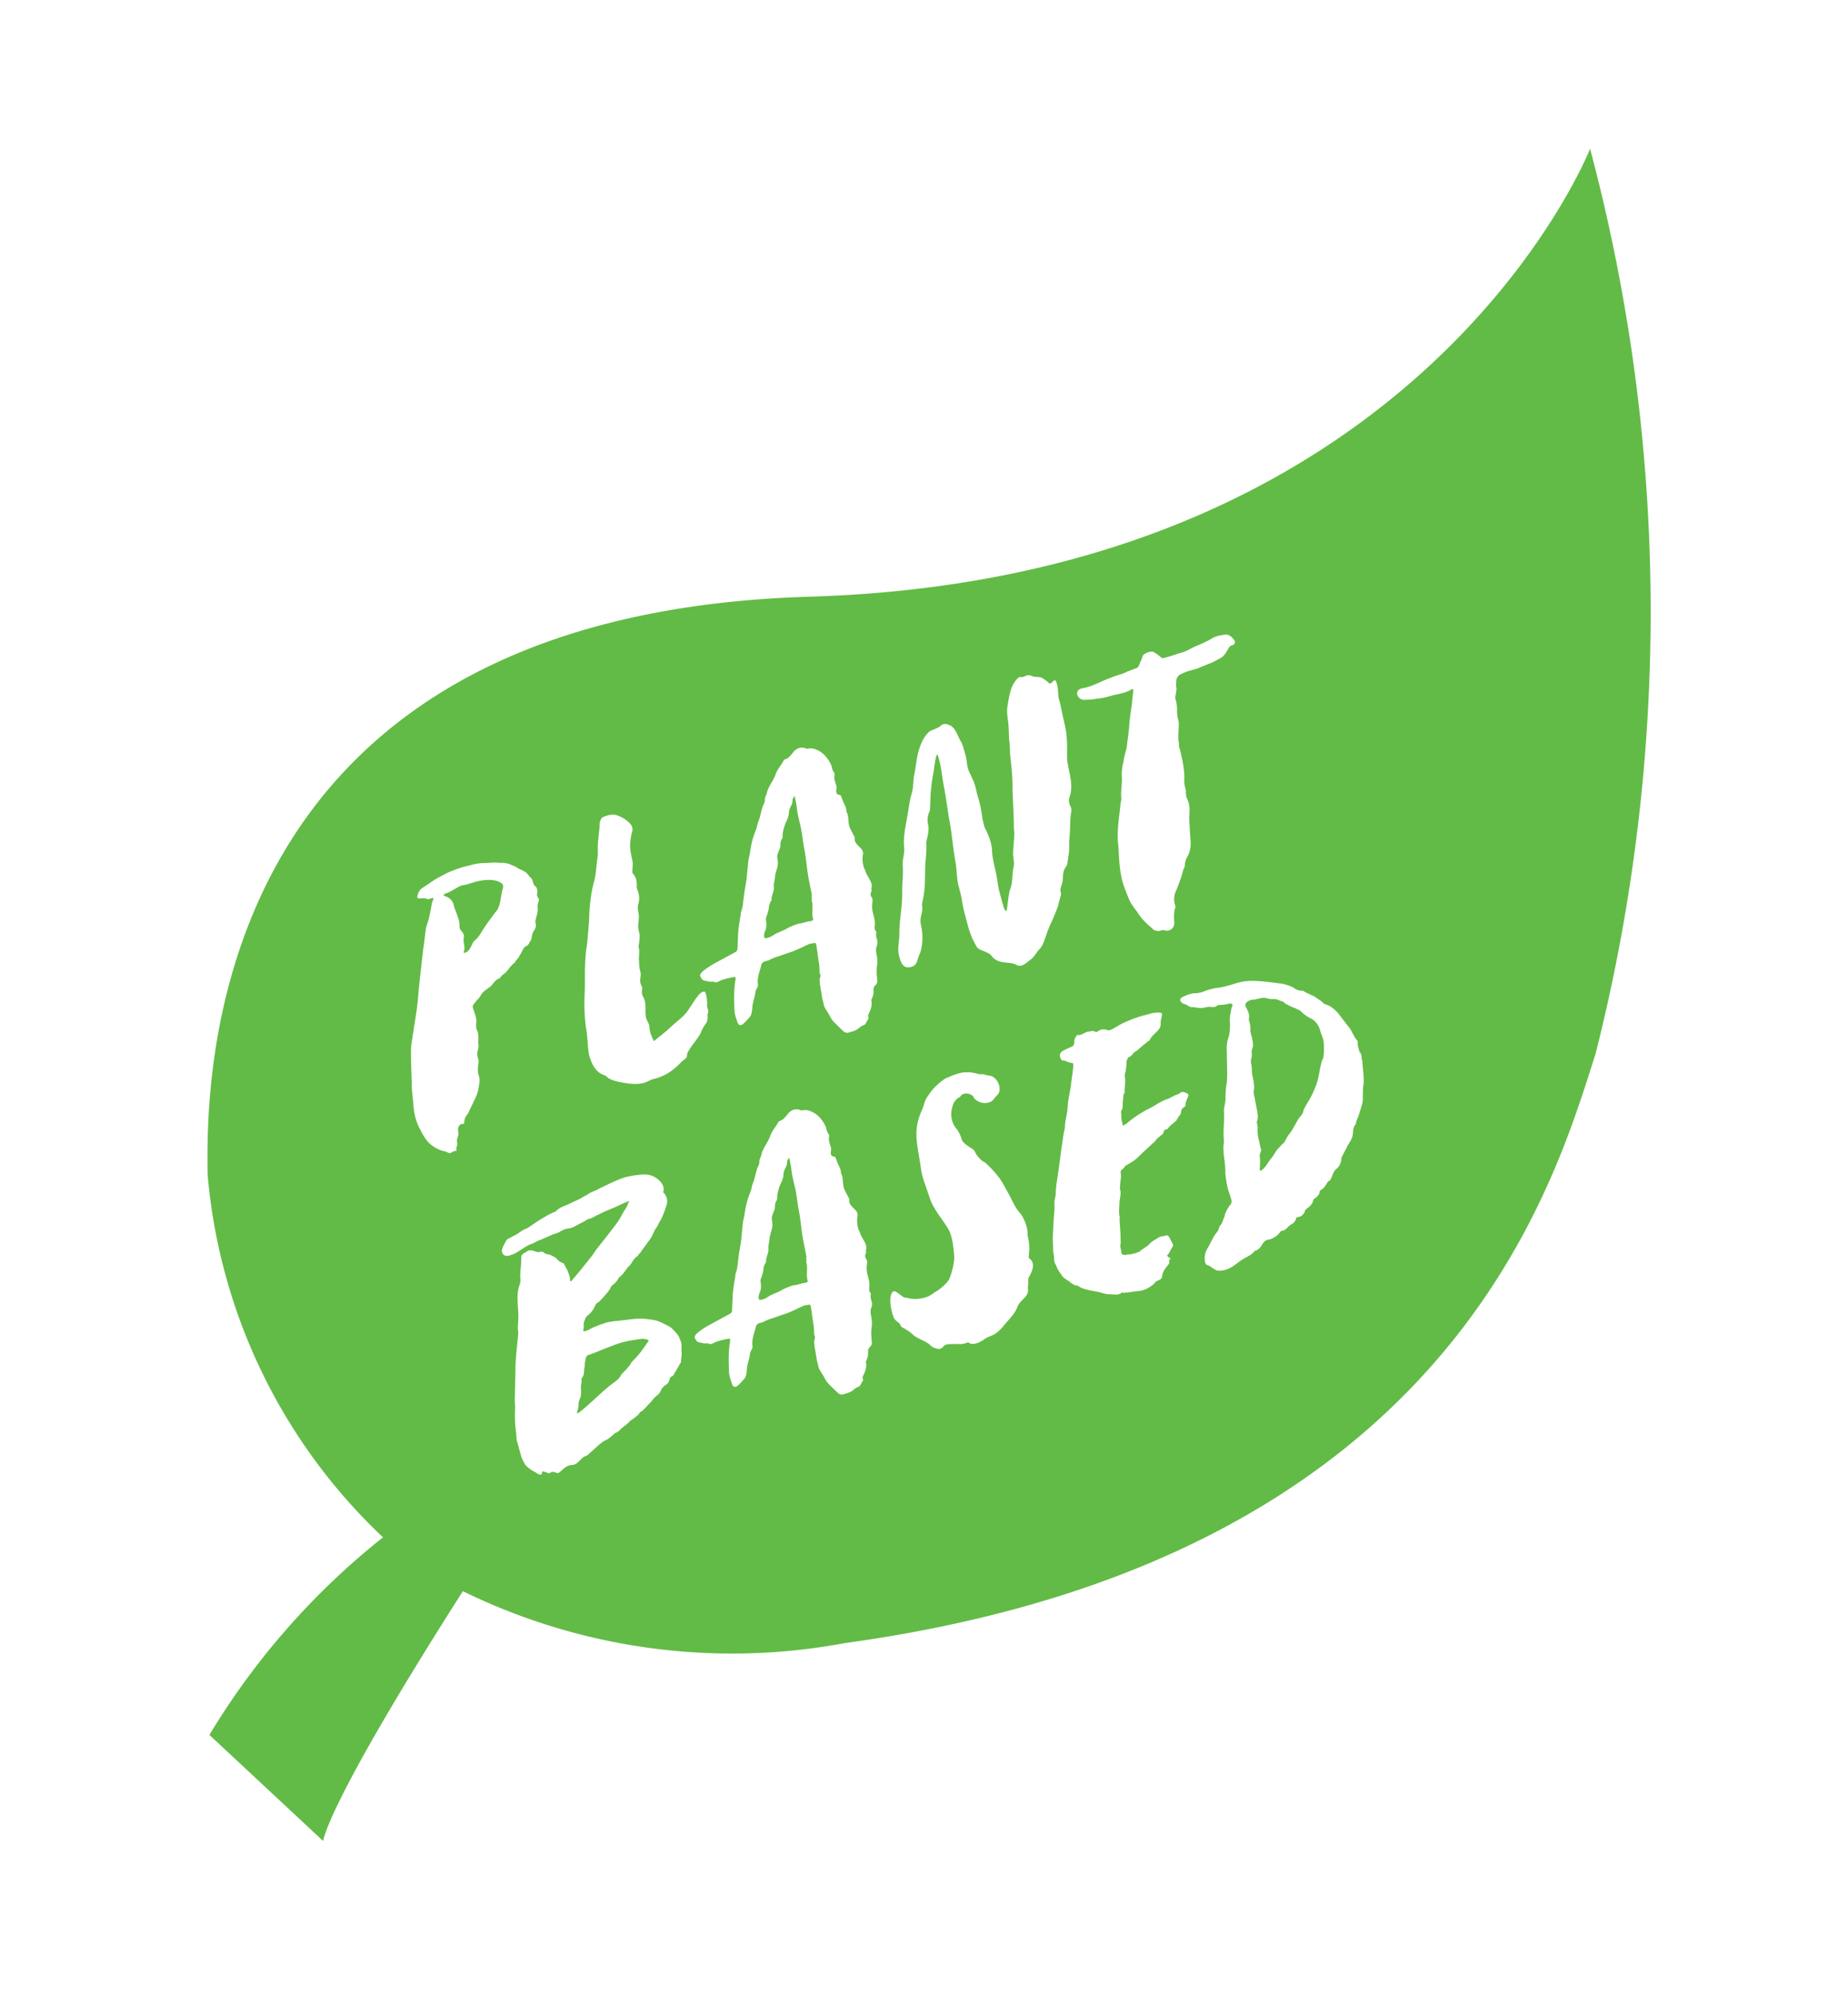 <svg width="113" height="122" viewBox="0 0 113 122" fill="none" xmlns="http://www.w3.org/2000/svg"><g filter="url(#filter0_d_401_13317)"><path d="M97.229 7.09S86.934 33.349 49.498 34.47c-37.437 1.123-36.86 30.211-36.804 35.304A34.527 34.527 0 0023.42 91.961a45.151 45.151 0 00-10.616 12.076l6.959 6.487s.096-2.044 8.54-15.271a37.486 37.486 0 0023.373 3.17c37.053-5.09 43.356-28.186 45.879-35.98a109.974 109.974 0 00-.326-55.352z" fill="#62BB46"/></g><path d="M82.902 63.5c.064.052.142.148.119.227-.018.174.066.364.105.568.2.178.095.379.165.525.013.044.02.066.019.138.02.45.127.945.054 1.4-.05.304-.013.653-.04.95l-.024.152-.24.771c-.068.166-.143.31-.146.454-.177.2-.166.389-.192.613-.012.268-.183.49-.325.726-.069.166-.271.517-.37.74-.02.319-.118.542-.354.712-.125.135-.187.322-.255.488-.045.086-.062.187-.171.222-.08.049-.119.157-.186.25s-.127.208-.252.27c-.043.014-.102.057-.11.108-.018.173-.137.33-.298.429-.066.02-.096.078-.104.129-.048.23-.203.351-.394.507-.059.042-.118.085-.127.208-.097.15-.201.28-.412.297-.065.02-.087.027-.117.085-.033.202-.188.323-.356.4-.243.22-.288.306-.463.36-.101-.016-.132.042-.198.135-.12.157-.435.376-.646.394a.507.507 0 00-.375.261c-.127.208-.246.365-.464.434-.044.013-.066.02-.074.07-.237.243-.565.346-.837.55l-.412.298c-.316.219-.644.322-.991.286-.13-.031-.445-.27-.53-.314-.153-.025-.202-.106-.221-.244a1.17 1.17 0 01.19-.852l.376-.718.237-.315s.092-.245.085-.266c.192-.156.196-.374.3-.575.046-.086.01-.123.056-.21.083-.193.173-.366.329-.559.052-.064.053-.136.048-.23-.047-.227-.15-.482-.213-.68a7.845 7.845 0 01-.163-.981c.015-.413-.057-.799-.107-1.264.003-.145-.03-.327.01-.507.026-.224-.007-.406-.01-.646.001-.457.053-.905.019-1.399.004-.217.103-.513.1-.752-.009-.261.017-.486.036-.732.071-.31.07-.694.063-1.028l-.027-1.313a2.06 2.06 0 01.107-.658c.1-.296.09-.557.095-.847a1.972 1.972 0 01.057-.738.807.807 0 01.086-.34c.024-.079.017-.1-.07-.146-.072-.001-.123-.01-.188.011-.175.055-.342.06-.625.076-.163.17-.35.11-.568.105.066-.02-.43.086-.385.073-.211.018-.449-.052-.666-.056a.486.486 0 01-.16-.047.976.976 0 00-.337-.158c-.122-.082-.193-.156-.192-.229.01-.123.097-.15.222-.213.249-.126.511-.208.801-.203.16-.026.298-.045.445-.115a3.59 3.59 0 01.823-.21c.415-.057.765-.166 1.137-.283.547-.17 1.054-.161 1.648-.107.369.029.774.094 1.172.138 0 0 .57.134.734.275.129.104.287.15.505.154.05.008.143.075.201.105.201.105.417.182.596.294.158.12.301.194.437.32.078.096.208.127.316.165.251.114.422.277.6.461l.61.795c.106.11.198.25.274.418l.218.388zm-1.948.61c.014-.341-.031-.64-.164-.91l-.041-.131c-.095-.379-.278-.658-.594-.823a1.975 1.975 0 01-.622-.454c-.093-.067-.144-.075-.201-.105-.201-.106-.44-.175-.619-.287-.13-.032-.193-.156-.272-.18-.159-.046-.338-.158-.505-.154a2.008 2.008 0 01-.55-.068c-.209-.055-.661.11-.712.103-.123-.01-.189.01-.335.08-.183.106-.243.22-.138.404.119.227.196.395.177.641-.03.058-.017.102.004.167.048.153.087.357.076.553-.023.08.027.16.032.254a2.7 2.7 0 01.132.728c.006.022-.122.302-.081.433-.001.073.011.189-.012.268-.038.108-.033.203-.042.326.04.131.053.247.064.436-.02.246.071.458.103.713.012.116.038.276.035.42a.902.902 0 00.013.501c.06.27.099.546.166.837.024.233.093.452-.02.703l.058.342c-.026.225 0 .457.046.683.054.175.08.407.154.648.028.088-.04.18-.056.282-.008.05-.038.108-.024.151.033.182.022.378.018.595-.01.123-.033.203.023.305l.08-.049c.273-.205.395-.507.624-.771.171-.222.248-.438.454-.623.089-.1.178-.2.31-.313.09-.172.196-.374.3-.502.275-.35.39-.675.62-1.011.126-.136.23-.264.248-.438.068-.165.15-.287.24-.46.231-.336.398-.724.543-1.106.168-.461.191-.925.33-1.4.024-.08.032-.13.084-.195.054-.21.05-.376.054-.593zM69.59 78.907l-.669.09c-.072-.002-.138.018-.232.024-.029-.015-.086-.045-.101-.016-.207.184-.473.1-.713.102-.167.005-.325-.042-.455-.073-.296-.1-.614-.12-.903-.198-.21-.055-.418-.11-.576-.229a.126.126 0 00-.13-.031 1.141 1.141 0 01-.444-.27c-.15-.096-.345-.18-.457-.385-.127-.176-.248-.33-.316-.55-.02-.065-.114-.132-.139-.365.02-.246-.064-.436-.06-.653-.001-.312-.033-.567-.013-.885l.036-.732c.015-.413.087-.796.058-1.195-.01-.19.073-.383.083-.579-.007-.406.08-.818.14-1.245l.218-1.605c.057-.354.093-.702.172-1.063.046-.159.02-.319.052-.449.042-.325.135-.642.148-.983.023-.464.163-.94.208-1.41.042-.326.1-.68.127-.977l.002-.145c.002-.072-.012-.116-.084-.117-.102-.017-.203-.033-.289-.078-.064-.052-.137-.053-.238-.07-.073-.001-.101-.016-.157-.119-.09-.212-.06-.342.139-.476l.373-.188c.307-.096.33-.176.32-.437a.555.555 0 01.114-.252c.03-.057.06-.114.117-.084.218.004.387-.146.584-.207.167-.004.328-.103.486.016.05.008.094-.005.153-.048a.578.578 0 01.581-.061.436.436 0 00.291-.068c.25-.126.484-.295.74-.4.293-.139.614-.263.92-.36.22-.068.467-.121.686-.19.153-.047.298-.045.487-.056.188-.01.23.048.191.229a1.52 1.52 0 00-.067.477c.011.189-.13.353-.24.46-.126.135-.303.262-.408.463a.126.126 0 01-.089.1c-.272.205-.515.426-.743.617-.103.056-.184.106-.229.192-.074.07-.119.157-.235.17-.037.035-.089.1-.097.15-.03.057-.06.115-.047.159a3.12 3.12 0 01-.1.752c-.009.05-.024.08-.01.123.067.291-.004.602-.01.892a.175.175 0 01-.009.123c-.097.15-.049.303-.095.462-.026.224.027.472-.107.658-.03.057.013.116.011.189-.026.224.043.443.096.69.131-.04.183-.105.264-.154a6.613 6.613 0 011.417-.924c.307-.168.623-.387.966-.519.285-.089.513-.28.804-.347.134-.186.307-.096.472-.028.058.03.1.09.077.168-.083.195-.159.338-.17.534 0 .072-.038.108-.097.15-.205.113-.173.367-.203.424a1.51 1.51 0 00-.261.394c-.17.15-.39.29-.539.505-.015.029-.066.02-.11.034a.193.193 0 00-.125.136c-.002.072-.069.165-.15.215-.11.106-.256.176-.368.355a.175.175 0 01-.074.072l-.708.653-.185.178c-.2.207-.413.37-.662.496-.096.078-.212.09-.25.198l-.089.1c-.124.063-.163.17-.136.33.038.277-.06.5-.044.783-.008.05-.023.08-.016.101.117.3-.026.609-.025.92-.012.269-.046.544.021.835-.008.05-.023.08-.01.123.002.312.047.61.056.944-.005.217.035.421-.013.652-.01.123.06.27.065.437.005.094.12.154.237.142.174-.055.333-.009.501-.085.117-.013.285-.09.372-.117.163-.17.5-.324.618-.481.185-.178.331-.248.493-.346.154-.12.3-.118.437-.137.066-.02.125-.063.16-.026a.382.382 0 01.163.213l.12.227c.07.074.076.168.016.283-.09.1-.136.259-.218.38-.126.136-.126.136.032.255l.093.067c-.088.027-.11.106-.097.15.019.138-.04.18-.107.274-.193.228-.32.436-.332.704-.023.08-.104.129-.206.185a.462.462 0 00-.22.14c-.193.23-.655.518-1.04.518zm-9.448 2.98c-.375.261-.76.334-.938.15-.168.076-.46.143-.64.104-.283.016-.63-.02-.814.086-.104.129-.215.235-.388.218-.159-.047-.333-.065-.482-.234-.213-.222-.769-.384-1.033-.614-.277-.273-.372-.268-.471-.357-.151-.097-.245-.091-.315-.238-.033-.181-.365-.246-.44-.559-.124-.321-.298-1.108-.067-1.444.172-.294.588.344.843.313.26.063.563.112.789.065.392-.05.633-.126.98-.402.233-.097.8-.587.877-.803.143-.31.316-.988.307-1.322-.027-.471-.106-1.336-.38-1.754-.352-.587-.835-1.132-1.078-1.753-.102-.328-.22-.628-.323-.956-.2-.49-.25-.954-.257-.976-.077-.553-.17-1.004-.24-1.535-.08-.72-.028-1.24.246-1.902.257-.561.157-.65.514-1.122.172-.294.836-.934 1.171-1.015.271-.133.833-.333 1.086-.292.421-.035.788.138.876.11.181-.032.39.095.556.09.405.066.692.6.576.998-.061.187-.193.228-.305.407-.282.401-.956.323-1.239-.044-.053-.248-.637-.426-.84-.074-.388.218-.45.477-.498.709-.171.606.138 1.133.302 1.274.148.242.211.367.286.607.06.27.542.503.735.66.107.11.14.292.24.38.148.17.262.303.428.371.292.245.548.525.782.812.227.266.41.617.578.925.21.366.377.746.574 1.07.19.3.292.316.438.63.175.33.277.731.256 1.05.182.736.077.937.07 1.371.386.24.306.673-.009 1.204-.03.058-.016.486-.047.615.098.546-.338.61-.615 1.106-.147.454-.5.78-.797 1.138-.639.8-.867.607-1.294.933zm-7.726-7.768a.39.39 0 01.026.16 1.74 1.74 0 00.063.893c.014.044.05.08.063.124.095.38.494.735.386 1.08-.023.08.026.16-.004.218-.06.115-.07.238.015.356.085.117.054.247.036.421-.025.152-.005.29.034.494.054.247.15.481.124.778-.01.123-.026.224.03.327.042.058.078.095.054.175-.024.152.017.283.058.414a.548.548 0 01-.014.34c-.083.195-.05.377-.017.559.046.225.057.414.032.638-.05.304-.026.609.01.958a.338.338 0 01-.128.28.364.364 0 00-.106.274c.01.188-.007.362-.112.563-.015.029-.03.058-.017.101.06.27-.04.565-.19.853-.014.028-.016.1.012.188.02.066-.024.08-.084.195-.06.115-.12.23-.186.25-.153.048-.227.119-.322.197-.192.156-.396.196-.614.264a.324.324 0 01-.31-.07c-.2-.179-.379-.363-.585-.563a1.749 1.749 0 01-.268-.396c-.126-.25-.34-.47-.378-.747-.026-.16-.089-.284-.1-.473l-.118-.684c-.004-.167-.045-.298.008-.435.06-.115-.024-.232-.037-.349a2.792 2.792 0 00-.047-.61c-.051-.32-.082-.646-.147-1.01-.026-.16-.048-.153-.23-.12l-.182.032c-.402.174-.769.385-1.184.515l-.694.24c-.197.063-.394.124-.577.23-.08.049-.197.061-.284.089a.3.3 0 00-.215.235c-.094.39-.268.756-.203 1.192.019.139-.129.28-.153.433-.02.246-.126.52-.167.773-.048.23-.01.58-.189.78-.125.134-.23.263-.399.412-.154.12-.284.09-.353-.13-.068-.218-.165-.452-.175-.713-.025-.617-.043-1.212.056-1.82l.016-.1c-.012-.117-.034-.11-.129-.105-.29.067-.567.106-.86.245-.102.057-.205.113-.32.053l-.08-.024c-.203.04-.347-.035-.52-.053-.159-.046-.2-.178-.25-.258-.048-.08.034-.203.107-.274.244-.22.486-.368.772-.53l1.252-.68c.103-.055.148-.142.142-.236l.04-.95c.035-.347.077-.672.15-1.055.016-.101-.004-.167.04-.253.115-.324.114-.636.163-.94l.018-.174c.049-.303.113-.635.147-.91l.09-.941c.028-.297.11-.491.13-.738.074-.455.168-.845.335-1.233.083-.195.079-.361.162-.556.122-.302.164-.627.279-.952.075-.143.128-.28.116-.396.003-.145.107-.274.131-.426.094-.39.398-.725.536-1.128.1-.296.336-.538.487-.825.015-.029.03-.057.051-.064.27-.06.427-.326.605-.526.163-.17.447-.26.67-.161.057.03.108.038.152.024.27-.06.442.03.636.114.345.18.579.467.76.819.063.124.083.262.124.393 0 0 .134.199.119.227-.063.26.027.472.096.691.048.153-.013.268 0 .384.052.32.238.07.32.333.055.175.124.32.201.49a.995.995 0 01.108.422c.141.22.085.502.152.793.04.204.167.38.25.57.057.103.128.177.097.306-.006.29.425.516.487.713zm-4.026-2.656c-.025-.233-.086-.43-.125-.706-.104.129-.134.186-.135.259.004.166-.056.281-.116.396a.897.897 0 00-.11.419c-.01.195-.116.397-.214.62a2.765 2.765 0 00-.164.627c-.016.102.025.233-.049.304-.112.18-.08.361-.104.513-.07.238-.24.46-.158.722.007.022-.008.05-.002.072.088.357-.143.694-.157 1.035-.01.195-.094.39-.07.622.019.21-.093.39-.126.592-.008.05-.03.058-.017.101.021.066-.009.123-.061.188a1.258 1.258 0 00-.091.245c-.005.217-.09.484-.18.729-.024.079.003.166.009.26.019.139.01.262-.015.414-.068.165-.152.36-.104.513.02.065.043.058.115.06.182-.033.328-.103.446-.188.198-.134.483-.223.731-.349.242-.148.498-.252.76-.334a.447.447 0 01.183-.032c.203-.04.372-.117.582-.135.16-.026.197-.061.15-.215-.082-.335.041-.71-.068-1.06-.014-.043.023-.079.01-.123-.021-.065-.005-.166-.003-.239l-.173-.859c-.133-.655-.158-1.272-.284-1.905-.08-.407-.122-.85-.201-1.258-.087-.43-.217-.845-.26-1.288zM34.04 90.029c-.23-.12-.354-.057-.45.02-.036.036.022-.006-.345-.107-.08-.024-.095.005-.103.056-.001.072.005.094-.06.115-.044.013-.088.027-.145-.003-.272-.18-.575-.3-.802-.566a2.265 2.265 0 01-.293-.63l-.149-.553c-.055-.175-.11-.35-.114-.517-.016-.283-.061-.581-.085-.886a14.75 14.75 0 01.004-.986l-.022-.378.043-1.935c.004-.602.08-1.202.135-1.796.026-.224.059-.426.005-.674l.032-.514c.042-.71-.176-1.483.09-2.167a.824.824 0 00.03-.441c-.008-.334.058-.739.064-1.101l.005-.218c.088-.1.119-.157.228-.191.022-.007.066-.02.08-.05.155-.12.329-.102.494-.034.108.038.216.076.304.05.087-.028.182-.034.246.018.1.09.208.127.353.13.144.075.331.137.438.247.106.111.213.222.372.268.028.015.057.03.093.067l.231.433c.055.174.131.343.142.531-.014.03-.023.08.028.088.05.008.066-.02.08-.05l.423-.492.639-.8c.177-.2.32-.436.453-.622.416-.515.81-1.022 1.218-1.559.171-.221.3-.502.442-.738.112-.18.231-.337.27-.517.016-.03.096-.078.046-.087-.043-.058-.073 0-.095.006-.343.131-.607.286-.928.41-.234.098-.512.209-.739.328l-.124.063c-.11.034-.425.253-.548.243l-.088.028c-.155.12-.615.336-.799.442-.08.049-.19.083-.299.117-.167.004-.342.06-.547.171-.118.085-.27.133-.424.181-.153.048-.716.32-.87.368-.175.055-.33.175-.46.216-.438.137-.86.557-1.253.68a1.52 1.52 0 01-.313.075l-.05-.009c-.087-.045-.166-.068-.2-.177-.079-.096-.018-.21.013-.34.075-.145.174-.368.277-.496l.433-.231c.255-.104.47-.34.754-.429.147-.07.397-.268.558-.366.28-.184.88-.564 1.21-.667.214-.235.454-.31.71-.414l.776-.363c.124-.063.278-.183.432-.231.14-.165.65-.3.761-.407.527-.237 1.018-.51 1.565-.681a5.822 5.822 0 011.076-.169c.4-.029.724.086.994.338.193.155.355.441.285.68-.023.079.012.115.041.13.058.03.078.096.092.14.134.198.108.423.046.61-.107.346-.222.67-.38.935-.111.18-.173.367-.314.531-.113.252-.227.504-.383.697l-.453.622c-.06.115-.163.17-.238.314-.271.133-.335.466-.549.629-.192.228-.313.458-.526.62l-.074.072c-.098.223-.29.379-.444.5l-.06.114c-.099.223-.29.379-.424.565-.133.114-.245.293-.413.37-.059.042-.082.121-.112.178a1.397 1.397 0 01-.446.572c-.058.043-.088.1-.125.136-.025.152-.136.258-.11.418l-.004.218c-.008.05-.038.108-.01.195a.867.867 0 00.328-.102c.264-.155.504-.23.76-.334.116-.013.212-.09.372-.117a4.96 4.96 0 01.574-.083l.603-.069c.415-.057.88-.107 1.335-.033l.275.034c.253.041.476.14.649.23.23.12.445.196.601.388.15.17.314.31.389.55l.014.045c.154.263.063.508.094.763.025.232-.043.398-.032.587-.024.079-.06.114-.09.172l-.375.645c-.037.036-.052.065-.096.078-.087.028-.117.085-.14.165a.534.534 0 01-.166.316.792.792 0 00-.377.406c-.054.137-.15.215-.245.293-.155.12-.252.27-.377.406-.4.413-.482.535-.57.562-.065.02-.102.056-.125.136a3.231 3.231 0 01-.56.439c-.17.222-.463.361-.655.59a.792.792 0 01-.264.154c-.016.029-.472.412-.5.397-.257.104-.478.318-.684.502l-.487.44-.06.043c-.203.04-.322.197-.47.34-.11.106-.243.22-.432.23-.311.002-.526.238-.733.422-.058.043-.117.085-.196.062zm1.244-3.704l-.008.05c.086.046.588-.424.72-.537.509-.448 1.019-.968 1.57-1.356.176-.127.346-.276.444-.5-.073.072.333-.32.274-.277l.23-.264c.068-.166.2-.28.326-.415.31-.313.535-.671.803-1.043.037-.036.023-.08-.028-.088a1.088 1.088 0 00-.31-.071c-.393.05-.785.101-1.208.21-.357.087-.759.261-1.124.4-.321.124-.658.277-1.008.387-.065.02-.095.078-.11.106-.06.115-.063.26-.095.39.011.189-.05.376-.054.594.004.167-.152.36-.152.36a.99.99 0 01-.037.42c.01.26.035.493-.02.702-.068.166-.137.331-.126.52.005.167-.07.31-.087.412zm35.982-29.441c-.115-.06-.203-.033-.334.008a.532.532 0 01-.512-.176c-.328-.282-.634-.57-.88-.974-.17-.235-.398-.5-.529-.843-.194-.468-.353-.899-.413-1.168-.188-.83-.168-1.533-.228-2.187-.087-.814.081-1.659.155-2.499a.776.776 0 00.029-.37c-.016-.355.057-.738.05-1.144-.033-.182-.003-.623.098-.991.027-.297.149-.6.198-.903.06-.5.142-1.005.166-1.542l.152-1.128c.027-.297.053-.521.079-.745.04-.18-.144-.075-.18-.04-.352.182-.745.233-1.167.341-.285.089-.554.15-.88.18-.248.053-.51.063-.77.072-.29-.005-.438-.247-.436-.392-.004-.167.129-.28.31-.314.342-.058.664-.183 1.022-.343a11.4 11.4 0 011.11-.444c.263-.082.482-.15.665-.256.175-.054.321-.124.475-.172a.3.3 0 00.214-.235c.069-.166.144-.31.205-.497.018-.174.514-.353.658-.278.553.308.427.443.733.347.313-.074.853-.267.853-.267.452-.093.717-.32 1.082-.458.278-.11.527-.237.797-.37.294-.212.593-.257.89-.302.248-.053.448.124.582.323.1.088.045.298-.093.317-.138.019-.205.112-.265.227-.127.208-.248.438-.453.55l-.307.168c-.308.169-.702.292-1.016.438-.3.118-.576.156-.854.267l-.336.153a.554.554 0 00-.21.33c.005.167-.035.347.013.5.014.044-.083.58-.083.58.089.284.127.56.115.828a2.54 2.54 0 00.104.64c.017.283-.017.558-.021.776l.002.239c-.01.123.025.232.038.349-.02.246.053.247.065.363.141.605.282 1.21.257 1.818a1.59 1.59 0 00.083.574.43.43 0 01.011.189c.02.138.01.261.073.386.258.52.105.952.141 1.373l.06 1.038c.044.37.024.69-.113 1.02-.127.208-.225.431-.222.67-.017.102-.084.195-.115.325-.094.39-.23.72-.376 1.102-.15.287-.214.62-.112.948.02.065.055.175.003.24-.085.266-.053.52-.057.738.08.407-.2.663-.526.62zm-8.798 2.127a.404.404 0 01-.325-.042c-.46-.24-1.103.009-1.52-.557-.17-.236-.748-.319-.882-.517a4.833 4.833 0 01-.55-1.294c-.121-.466-.265-.925-.35-1.427-.05-.393-.14-.677-.227-1.034-.129-.489-.092-.908-.184-1.432-.164-.91-.196-1.548-.353-2.436-.146-.771-.218-1.541-.379-2.284-.098-.545-.138-1.133-.31-1.68l-.027-.088c-.13-.416-.224.743-.303 1.104-.08.433-.132.882-.162 1.324-.008.435-.031.898-.046.927-.15.287-.156.577-.096.847.095.378-.127.976-.114 1.092a6.21 6.21 0 01-.033.971c-.08.818.012 1.727-.177 2.506-.01.123-.07.238-.044.398.065.436-.194.685-.065 1.174.2.946-.03 1.594-.053 1.674-.225.43-.13.81-.661.88-.437.064-.552-.38-.64-.738-.1-.4.024-.848.024-1.232-.005-.935.174-1.592.177-2.506-.02-.522.073-1.224.032-1.74-.02-.45.121-.686.086-1.107-.074-.698.128-1.433.22-2.063.063-.332.123-.831.216-1.149.138-.403.11-.802.167-1.157.11-.49.15-1.055.274-1.503.14-.476.306-.864.639-1.184.11-.107.533-.215.702-.364.207-.185.366-.139.617-.025.316.165.452.675.649.998.098.161.145.387.193.54.219.7.114.901.316 1.318l.223.483c.16.358.19.685.307 1.057.137.438.208.896.273 1.332.067.292.067.292.142.532.014.044.408.69.438 1.4.007.407.17 1.004.263 1.456.08.407.102.785.218 1.157.068.218.342 1.478.432.921.11-.875.144-1.077.212-1.243.153-.432.089-.868.2-1.36.047-.23-.035-.493-.038-.732.001-.457.075-.913.068-1.319l-.023-.305c.005-.674-.083-2.184-.082-2.257.014-.724-.053-1.4-.141-2.141-.03-.327-.01-.646-.069-.988l-.029-.783c-.027-.472-.15-.866-.055-1.328.09-.557.181-1.186.58-1.6.075-.07.127-.135.256-.103.16.046.338-.226.654-.06.223.098.479-.006.7.165.093.067.244.164.286.222.227.266.37-.428.515.032.137.437.052.704.154 1.032.11.35.154.72.248 1.1.074.313.162.67.199 1.019.03.326.045.682.039 1.044-.006.29-.01.508.05.777.07.53.367 1.327.086 2.04a.76.76 0 00.07.53.553.553 0 01.044.37c-.08.434-.056 1.051-.101 1.521-.05.304.01.646-.04.95-.016.1-.085.723-.137.788-.357.471-.115.708-.343 1.284a.54.54 0 000 .384c.027.088-.172.679-.173.751-.002.073-.373.958-.404 1.015-.06.115-.128.28-.196.446-.19.468-.294.98-.553 1.23-.184.178-.29.451-.526.62-.176.128-.339.299-.558.367zm-9.72-7c.014.044.035.11.026.16a1.74 1.74 0 00.063.893c.014.044.05.08.063.125.095.379.494.734.386 1.08-.023.08.026.16-.004.218-.06.114-.07.237.016.355.084.118.053.248.035.421-.024.152-.005.29.035.494.053.248.15.481.123.778-.01.123-.026.225.03.327.043.059.078.096.055.175-.025.152.016.283.057.415a.548.548 0 01-.013.34c-.084.194-.05.376-.018.558.047.226.058.414.032.639-.05.303-.026.608.011.957a.338.338 0 01-.128.28.364.364 0 00-.107.274 1.01 1.01 0 01-.112.564c-.015.028-.03.057-.016.1.06.27-.04.566-.19.853-.015.029-.016.101.011.189.02.065-.023.079-.083.194-.06.115-.12.23-.186.25-.154.048-.227.12-.323.197-.191.156-.395.196-.614.264a.324.324 0 01-.31-.07c-.2-.178-.378-.363-.585-.563a1.749 1.749 0 01-.268-.396c-.126-.249-.34-.47-.378-.747-.026-.16-.089-.284-.1-.473l-.117-.684c-.005-.166-.046-.298.008-.435.06-.114-.025-.232-.037-.348a2.792 2.792 0 00-.047-.61c-.052-.32-.082-.647-.148-1.011-.026-.16-.048-.153-.23-.12l-.182.033c-.402.174-.768.384-1.184.514l-.693.241a2.814 2.814 0 00-.577.229c-.081.049-.197.061-.285.089a.3.3 0 00-.215.235c-.094.39-.267.757-.203 1.193.02.138-.128.28-.153.432-.019.246-.126.52-.167.773-.047.23-.01.58-.188.78-.126.135-.23.263-.4.413-.154.12-.284.089-.352-.13-.069-.22-.166-.453-.175-.714-.025-.617-.043-1.212.055-1.82l.016-.1c-.012-.117-.034-.11-.128-.104-.291.067-.568.105-.86.245-.103.056-.206.112-.32.052l-.08-.023c-.203.04-.347-.036-.52-.053-.16-.047-.2-.178-.25-.259-.05-.08.033-.202.107-.273.243-.22.485-.368.77-.53l1.254-.68c.102-.056.147-.142.142-.237l.039-.949c.035-.347.078-.673.15-1.056.017-.101-.004-.167.041-.253.115-.324.113-.636.163-.94l.017-.173c.05-.304.114-.636.148-.911l.09-.941c.027-.297.11-.491.13-.737.073-.456.167-.846.334-1.234.083-.194.08-.361.163-.555.121-.303.163-.628.278-.952.075-.144.129-.28.116-.397.003-.145.107-.274.132-.425.094-.39.397-.725.535-1.129.1-.295.337-.538.487-.825.015-.028.03-.057.052-.064.27-.06.426-.326.604-.525.163-.171.447-.26.67-.162.058.03.108.038.152.025.27-.06.442.03.636.113.345.18.579.467.76.819.064.124.083.262.124.394 0 0 .134.198.12.227-.064.26.027.471.095.69.048.154-.012.268 0 .385.052.32.238.07.32.332.055.175.125.321.202.49a.998.998 0 01.108.422c.14.22.085.502.152.793.04.204.167.38.25.57.056.103.127.177.096.307-.005.29.426.515.487.712zm-4.026-2.656c-.024-.232-.086-.43-.124-.706-.104.129-.134.186-.136.259.005.167-.056.282-.116.397a.897.897 0 00-.11.418c-.01.196-.115.397-.214.62a2.758 2.758 0 00-.163.628c-.017.1.024.232-.05.303-.112.18-.079.361-.103.513-.07.238-.241.46-.159.722.007.022-.008.05-.001.073.087.357-.144.693-.157 1.034-.011.195-.094.39-.07.622.018.21-.094.39-.127.592-.008.05-.03.058-.016.102.02.065-.01.123-.062.187a1.258 1.258 0 00-.091.245c-.004.217-.089.484-.18.729-.024.08.004.167.01.261.018.138.009.261-.016.413-.068.166-.151.36-.103.513.02.066.042.059.114.06a1.09 1.09 0 00.446-.187c.199-.134.483-.224.732-.35a3.41 3.41 0 01.76-.333.445.445 0 01.182-.033c.204-.04.372-.117.583-.134.16-.026.197-.062.149-.215-.081-.335.042-.71-.068-1.06-.013-.044.024-.08.01-.123-.02-.066-.004-.167-.003-.24l-.173-.858c-.133-.656-.157-1.272-.283-1.906-.08-.407-.122-.85-.202-1.258-.086-.43-.216-.845-.259-1.288zM43.074 60.61c.088-.027.2.563.158.888.123.394.064.437.012.5.044-.013.044.372-.053.522-.17.222-.276.423-.367.667-.285.474-.825 1.051-.815 1.312.026.16-.201.28-.334.393-.43.47-.936.846-1.6 1.029-.16.026-.328.103-.452.166-.352.182-.692.168-1.033.154-.123-.01-1.143-.122-1.443-.389-.035-.037-.106-.11-.157-.119-.512-.176-.722-.543-.888-.995-.194-.468-.136-1.279-.276-1.956a11.674 11.674 0 01-.078-2.017c.031-.514.012-1.037.021-1.544.017-.486.033-.971.122-1.455a60.96 60.96 0 00.129-1.506c.022-.776.087-1.565.297-2.351.14-.476.142-1.006.216-1.461.033-.203.022-.391.017-.558-.005-.479.076-.912.114-1.405-.006-.094.008-.435.213-.547.255-.104.496-.18.75-.138.396.116.726.325.96.612.077.096.09.212.087.357-.091.245-.191.925-.13 1.122.017.283.106.567.145.843 0 .385-.062.572.016.668.32.332.203.801.237.91-.007-.021.224.41.107.88-.138.404.055.56.011.957l-.037.42a1.35 1.35 0 00.065.436c.075.241-.045.855-.045.855.096.307-.004.602.034.878.008.79.158.504.075 1.082-.05.376.172.475.11.662a.594.594 0 00.065.436c.162.286.141.605.143.917.002.623.193.54.243.932.002.312.134.583.274.875.317-.291.655-.517.913-.766.422-.42.95-.729 1.264-1.26.373-.573.657-1.046.91-1.005zm-15.559 9.865c-.116.013-.194-.083-.296-.1-.303-.049-.62-.214-.876-.422-.293-.245-.461-.552-.643-.904-.267-.469-.395-1.03-.428-1.596-.028-.4-.101-.785-.093-1.22.001-.072-.044-1.139-.048-1.69a4.7 4.7 0 01.069-1.007l.239-1.54c.073-.455.119-.926.157-1.418.019-.246.289-2.685.304-2.714l.042-.325.085-.651c.027-.297.162-.555.218-.837l.096-.462c.04-.181.043-.398.149-.6.015-.028.023-.079-.006-.094-.029-.015-.05-.008-.116.012-.131.041-.197.062-.226.047-.143-.075-.303-.05-.47-.045-.167.004-.18-.04-.134-.198a.73.73 0 01.313-.459c.323-.197.61-.43.94-.606.248-.126.49-.273.746-.377.3-.118.62-.243.912-.31.379-.094.729-.204 1.135-.21.312-.002.632-.054.957-.012.051.008.095-.006.167-.004.05.008.29.005.542.119.143.075.245.091.338.158.1.089.23.12.316.166.143.075.287.15.372.267.078.096.12.155.22.244.071.074.13.416.188.446.143.075.198.25.165.452-.064.333.177.257.085.502-.053.137-.07.31-.058.427.024.232-.067.477-.122.686a.37.37 0 00-.004.218c.055.175-.014.34-.096.462-.097.15-.113.252-.145.382a.371.371 0 01-.024.152c-.196.373-.24.387-.283.4-.197.062-.26.322-.372.501-.082.122-.15.288-.268.372-.052.065-.053.137-.134.186-.154.12-.273.278-.392.435l-.052.065c-.14.164-.316.219-.406.391-.015.029-.037.035-.059.042-.197.062-.309.241-.45.405a.816.816 0 01-.17.15c-.213.162-.396.268-.516.498-.09.172-.267.3-.364.45-.089.1-.134.186-.1.295.103.328.243.62.2.946-.016.102-.006.363.065.437.13.415.033.566.071.842.02.138-.012.268-.043.398-.107.274.085.502.052.704-.041.253-.075.528 0 .769l.014.044c.096.306.003.624-.046.927-.04.18-.13.353-.199.518l-.233.482c-.09.172-.152.36-.256.488a.633.633 0 00-.153.433c-.001.072-.016.1-.089.1-.174-.018-.351.181-.277.495.033.181-.058.354-.05.376-.061.115-.027.224-.014.34.012.116-.092.245-.05.376.013.044-.024.08-.075.072-.123-.01-.227.119-.321.124zm.88-12.238c.057.03.043-.014.065-.02.24-.076.326-.343.446-.572a.411.411 0 01.119-.158c.272-.205.424-.565.625-.844.179-.272.401-.558.602-.837.067-.093.163-.171.216-.308.152-.36.16-.794.276-1.191.055-.21.006-.29-.195-.395-.288-.15-.621-.142-.926-.119-.327.03-.634.126-.962.229-.087.027-.175.055-.313.074-.138.019-.284.089-.446.187-.205.112-.381.24-.6.308a.448.448 0 00-.146.07c-.037.035-.024.08.005.094l.108.038c.216.077.387.24.456.459.074.313.2.562.289.846l.027.088c.055.175.052.32.056.486a.582.582 0 00.126.25c.107.11.17.235.138.364-.07.31.126.634-.009.892-.015.029.014.044.043.059z" fill="#fff"/><defs><filter id="filter0_d_401_13317" x="3.686" y=".091" width="106.247" height="121.433" filterUnits="userSpaceOnUse" color-interpolation-filters="sRGB"><feFlood flood-opacity="0" result="BackgroundImageFix"/><feColorMatrix in="SourceAlpha" type="matrix" values="0 0 0 0 0 0 0 0 0 0 0 0 0 0 0 0 0 0 127 0" result="hardAlpha"/><feOffset dy="2"/><feGaussianBlur stdDeviation="4.5"/><feComposite in2="hardAlpha" operator="out"/><feColorMatrix type="matrix" values="0 0 0 0 1 0 0 0 0 1 0 0 0 0 1 0 0 0 1 0"/><feBlend mode="normal" in2="BackgroundImageFix" result="effect1_dropShadow_401_13317"/><feBlend mode="normal" in="SourceGraphic" in2="effect1_dropShadow_401_13317" result="shape"/></filter></defs></svg>